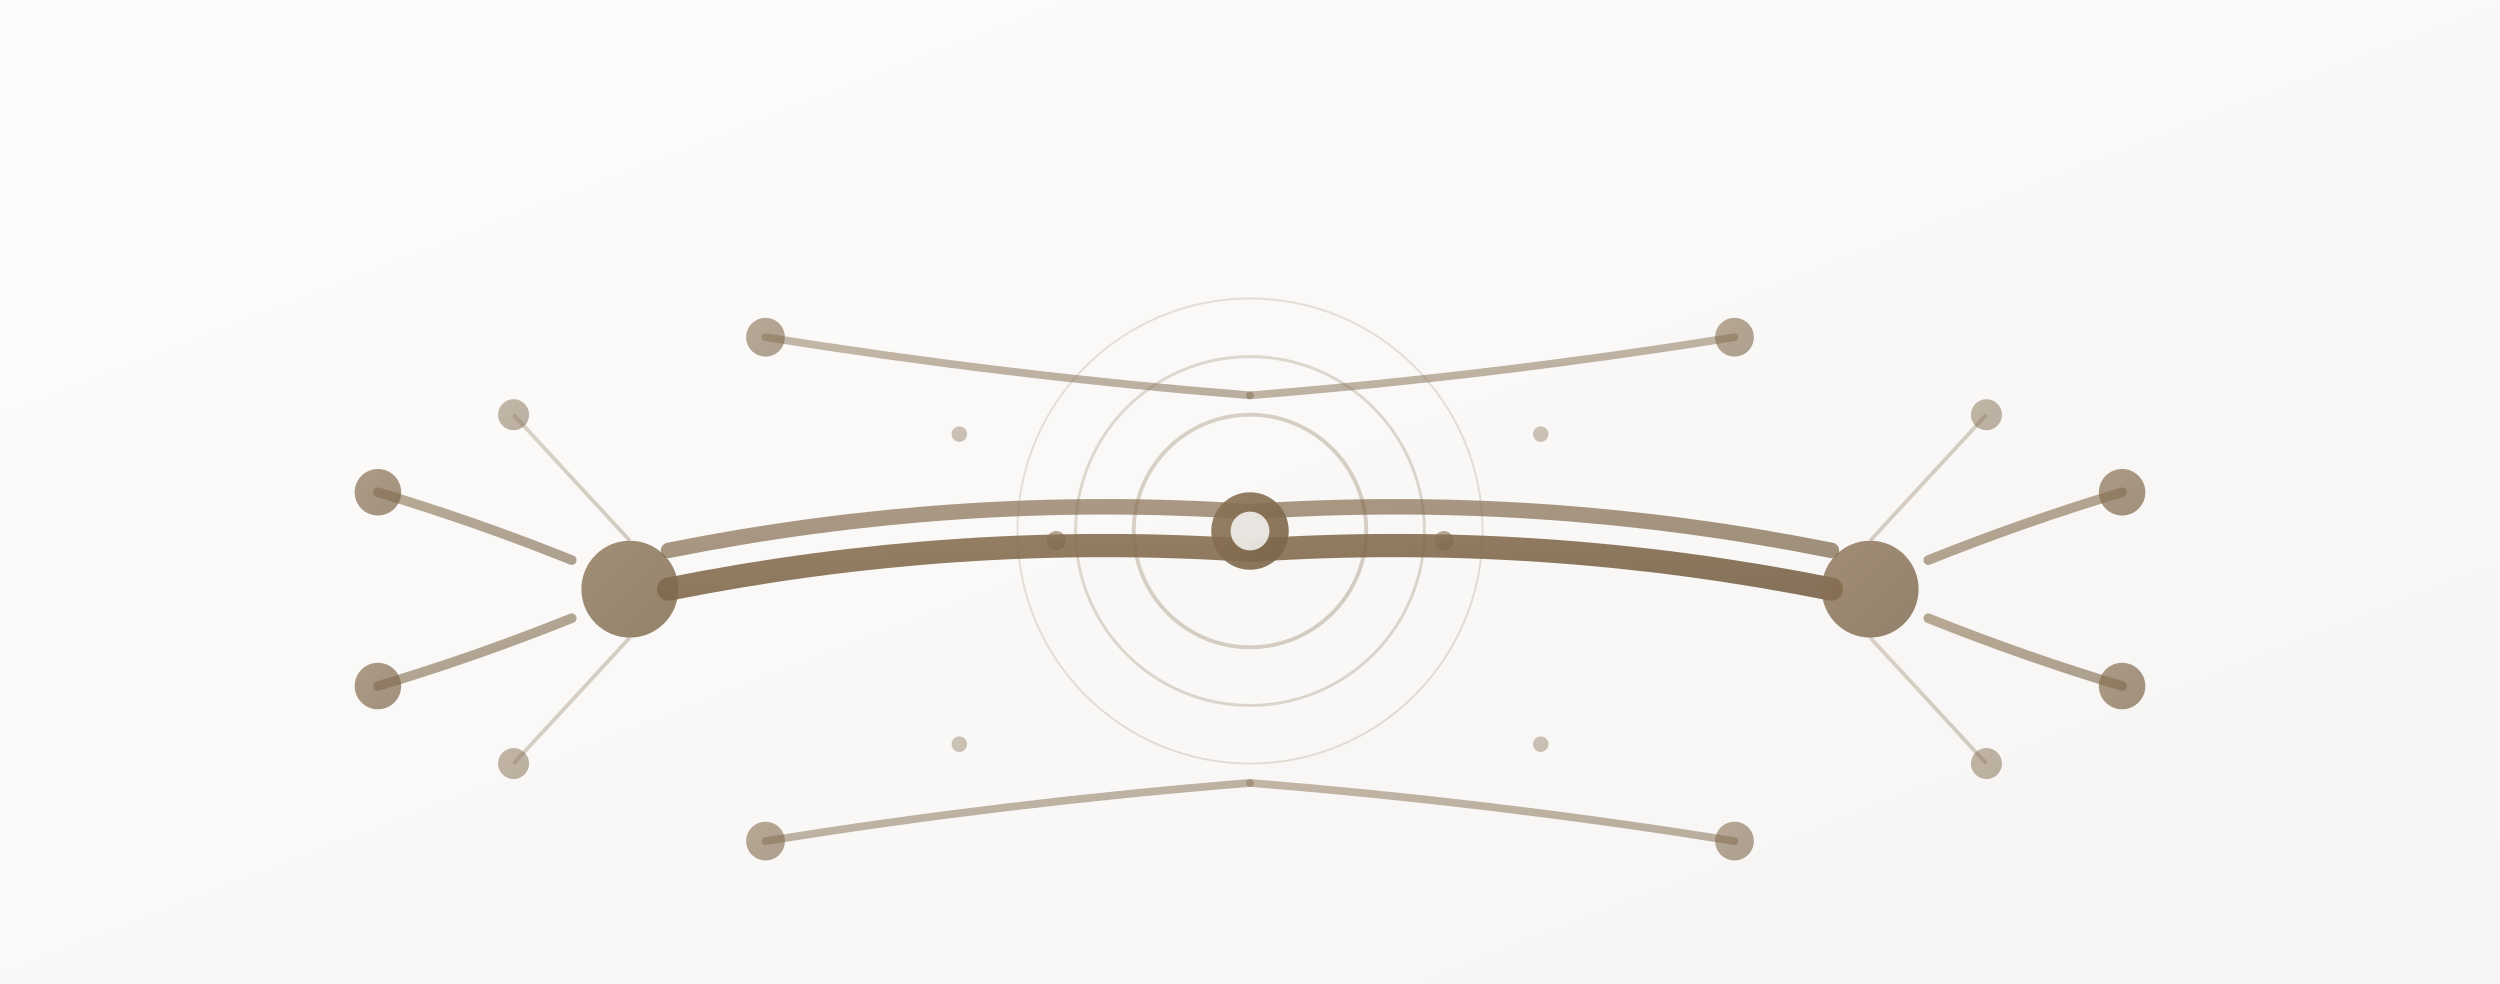 <svg xmlns="http://www.w3.org/2000/svg" width="1290" height="508" viewBox="0 0 1290 508"><rect x="0" y="0" width="1290" height="508" fill="#333333" stroke="none"/><defs><linearGradient id="bgGradient" x1="0%" y1="0%" x2="100%" y2="100%"><stop offset="0%" style="stop-color:#fdfcfa;stop-opacity:1"></stop><stop offset="100%" style="stop-color:#f7f5f3;stop-opacity:1"></stop></linearGradient><linearGradient id="earthGradient" x1="0%" y1="0%" x2="100%" y2="100%"><stop offset="0%" style="stop-color:#8B7355;stop-opacity:1"></stop><stop offset="100%" style="stop-color:#7a6449;stop-opacity:1"></stop></linearGradient></defs><rect width="1290" height="508" fill="url(#bgGradient)"></rect><g transform="translate(645, 254)"><path d="M-300,50 Q-150,20 0,30 Q150,20 300,50" fill="none" stroke="url(#earthGradient)" stroke-width="12" opacity="0.9" stroke-linecap="round"></path><path d="M-300,30 Q-150,0 0,10 Q150,0 300,30" fill="none" stroke="url(#earthGradient)" stroke-width="8" opacity="0.7" stroke-linecap="round"></path><line x1="-200" y1="50" x2="-200" y2="100" stroke="url(#earthGradient)" stroke-width="6" opacity="0.8"></line><line x1="0" y1="30" x2="0" y2="80" stroke="url(#earthGradient)" stroke-width="6" opacity="0.8"></line><line x1="200" y1="50" x2="200" y2="100" stroke="url(#earthGradient)" stroke-width="6" opacity="0.8"></line><circle cx="-320" cy="50" r="25" fill="url(#earthGradient)" opacity="0.8"></circle><circle cx="320" cy="50" r="25" fill="url(#earthGradient)" opacity="0.8"></circle><path d="M-450,0 Q-400,15 -350,35" fill="none" stroke="url(#earthGradient)" stroke-width="5" opacity="0.6" stroke-linecap="round"></path><path d="M-450,100 Q-400,85 -350,65" fill="none" stroke="url(#earthGradient)" stroke-width="5" opacity="0.6" stroke-linecap="round"></path><path d="M450,0 Q400,15 350,35" fill="none" stroke="url(#earthGradient)" stroke-width="5" opacity="0.6" stroke-linecap="round"></path><path d="M450,100 Q400,85 350,65" fill="none" stroke="url(#earthGradient)" stroke-width="5" opacity="0.6" stroke-linecap="round"></path><circle cx="-450" cy="0" r="12" fill="url(#earthGradient)" opacity="0.7"></circle><circle cx="-450" cy="100" r="12" fill="url(#earthGradient)" opacity="0.7"></circle><circle cx="450" cy="0" r="12" fill="url(#earthGradient)" opacity="0.7"></circle><circle cx="450" cy="100" r="12" fill="url(#earthGradient)" opacity="0.7"></circle><path d="M-250,-80 Q-125,-60 0,-50" fill="none" stroke="url(#earthGradient)" stroke-width="4" opacity="0.5" stroke-linecap="round"></path><path d="M250,-80 Q125,-60 0,-50" fill="none" stroke="url(#earthGradient)" stroke-width="4" opacity="0.5" stroke-linecap="round"></path><path d="M-250,180 Q-125,160 0,150" fill="none" stroke="url(#earthGradient)" stroke-width="4" opacity="0.5" stroke-linecap="round"></path><path d="M250,180 Q125,160 0,150" fill="none" stroke="url(#earthGradient)" stroke-width="4" opacity="0.5" stroke-linecap="round"></path><circle cx="-250" cy="-80" r="10" fill="url(#earthGradient)" opacity="0.6"></circle><circle cx="250" cy="-80" r="10" fill="url(#earthGradient)" opacity="0.6"></circle><circle cx="-250" cy="180" r="10" fill="url(#earthGradient)" opacity="0.6"></circle><circle cx="250" cy="180" r="10" fill="url(#earthGradient)" opacity="0.6"></circle><circle cx="0" cy="20" r="20" fill="url(#earthGradient)" opacity="0.9"></circle><circle cx="0" cy="20" r="10" fill="#ffffff" opacity="0.8"></circle><circle cx="0" cy="20" r="60" fill="none" stroke="url(#earthGradient)" stroke-width="2" opacity="0.3"></circle><circle cx="0" cy="20" r="90" fill="none" stroke="url(#earthGradient)" stroke-width="1.5" opacity="0.25"></circle><circle cx="0" cy="20" r="120" fill="none" stroke="url(#earthGradient)" stroke-width="1" opacity="0.2"></circle><circle cx="-380" cy="-40" r="8" fill="url(#earthGradient)" opacity="0.5"></circle><circle cx="380" cy="-40" r="8" fill="url(#earthGradient)" opacity="0.5"></circle><circle cx="-380" cy="140" r="8" fill="url(#earthGradient)" opacity="0.5"></circle><circle cx="380" cy="140" r="8" fill="url(#earthGradient)" opacity="0.5"></circle><line x1="-380" y1="-40" x2="-320" y2="25" stroke="url(#earthGradient)" stroke-width="2" opacity="0.3"></line><line x1="380" y1="-40" x2="320" y2="25" stroke="url(#earthGradient)" stroke-width="2" opacity="0.3"></line><line x1="-380" y1="140" x2="-320" y2="75" stroke="url(#earthGradient)" stroke-width="2" opacity="0.3"></line><line x1="380" y1="140" x2="320" y2="75" stroke="url(#earthGradient)" stroke-width="2" opacity="0.3"></line><circle cx="-100" cy="25" r="5" fill="url(#earthGradient)" opacity="0.6"></circle><circle cx="100" cy="25" r="5" fill="url(#earthGradient)" opacity="0.6"></circle><circle cx="-150" cy="-30" r="4" fill="url(#earthGradient)" opacity="0.4"></circle><circle cx="150" cy="-30" r="4" fill="url(#earthGradient)" opacity="0.4"></circle><circle cx="-150" cy="130" r="4" fill="url(#earthGradient)" opacity="0.4"></circle><circle cx="150" cy="130" r="4" fill="url(#earthGradient)" opacity="0.4"></circle></g></svg>